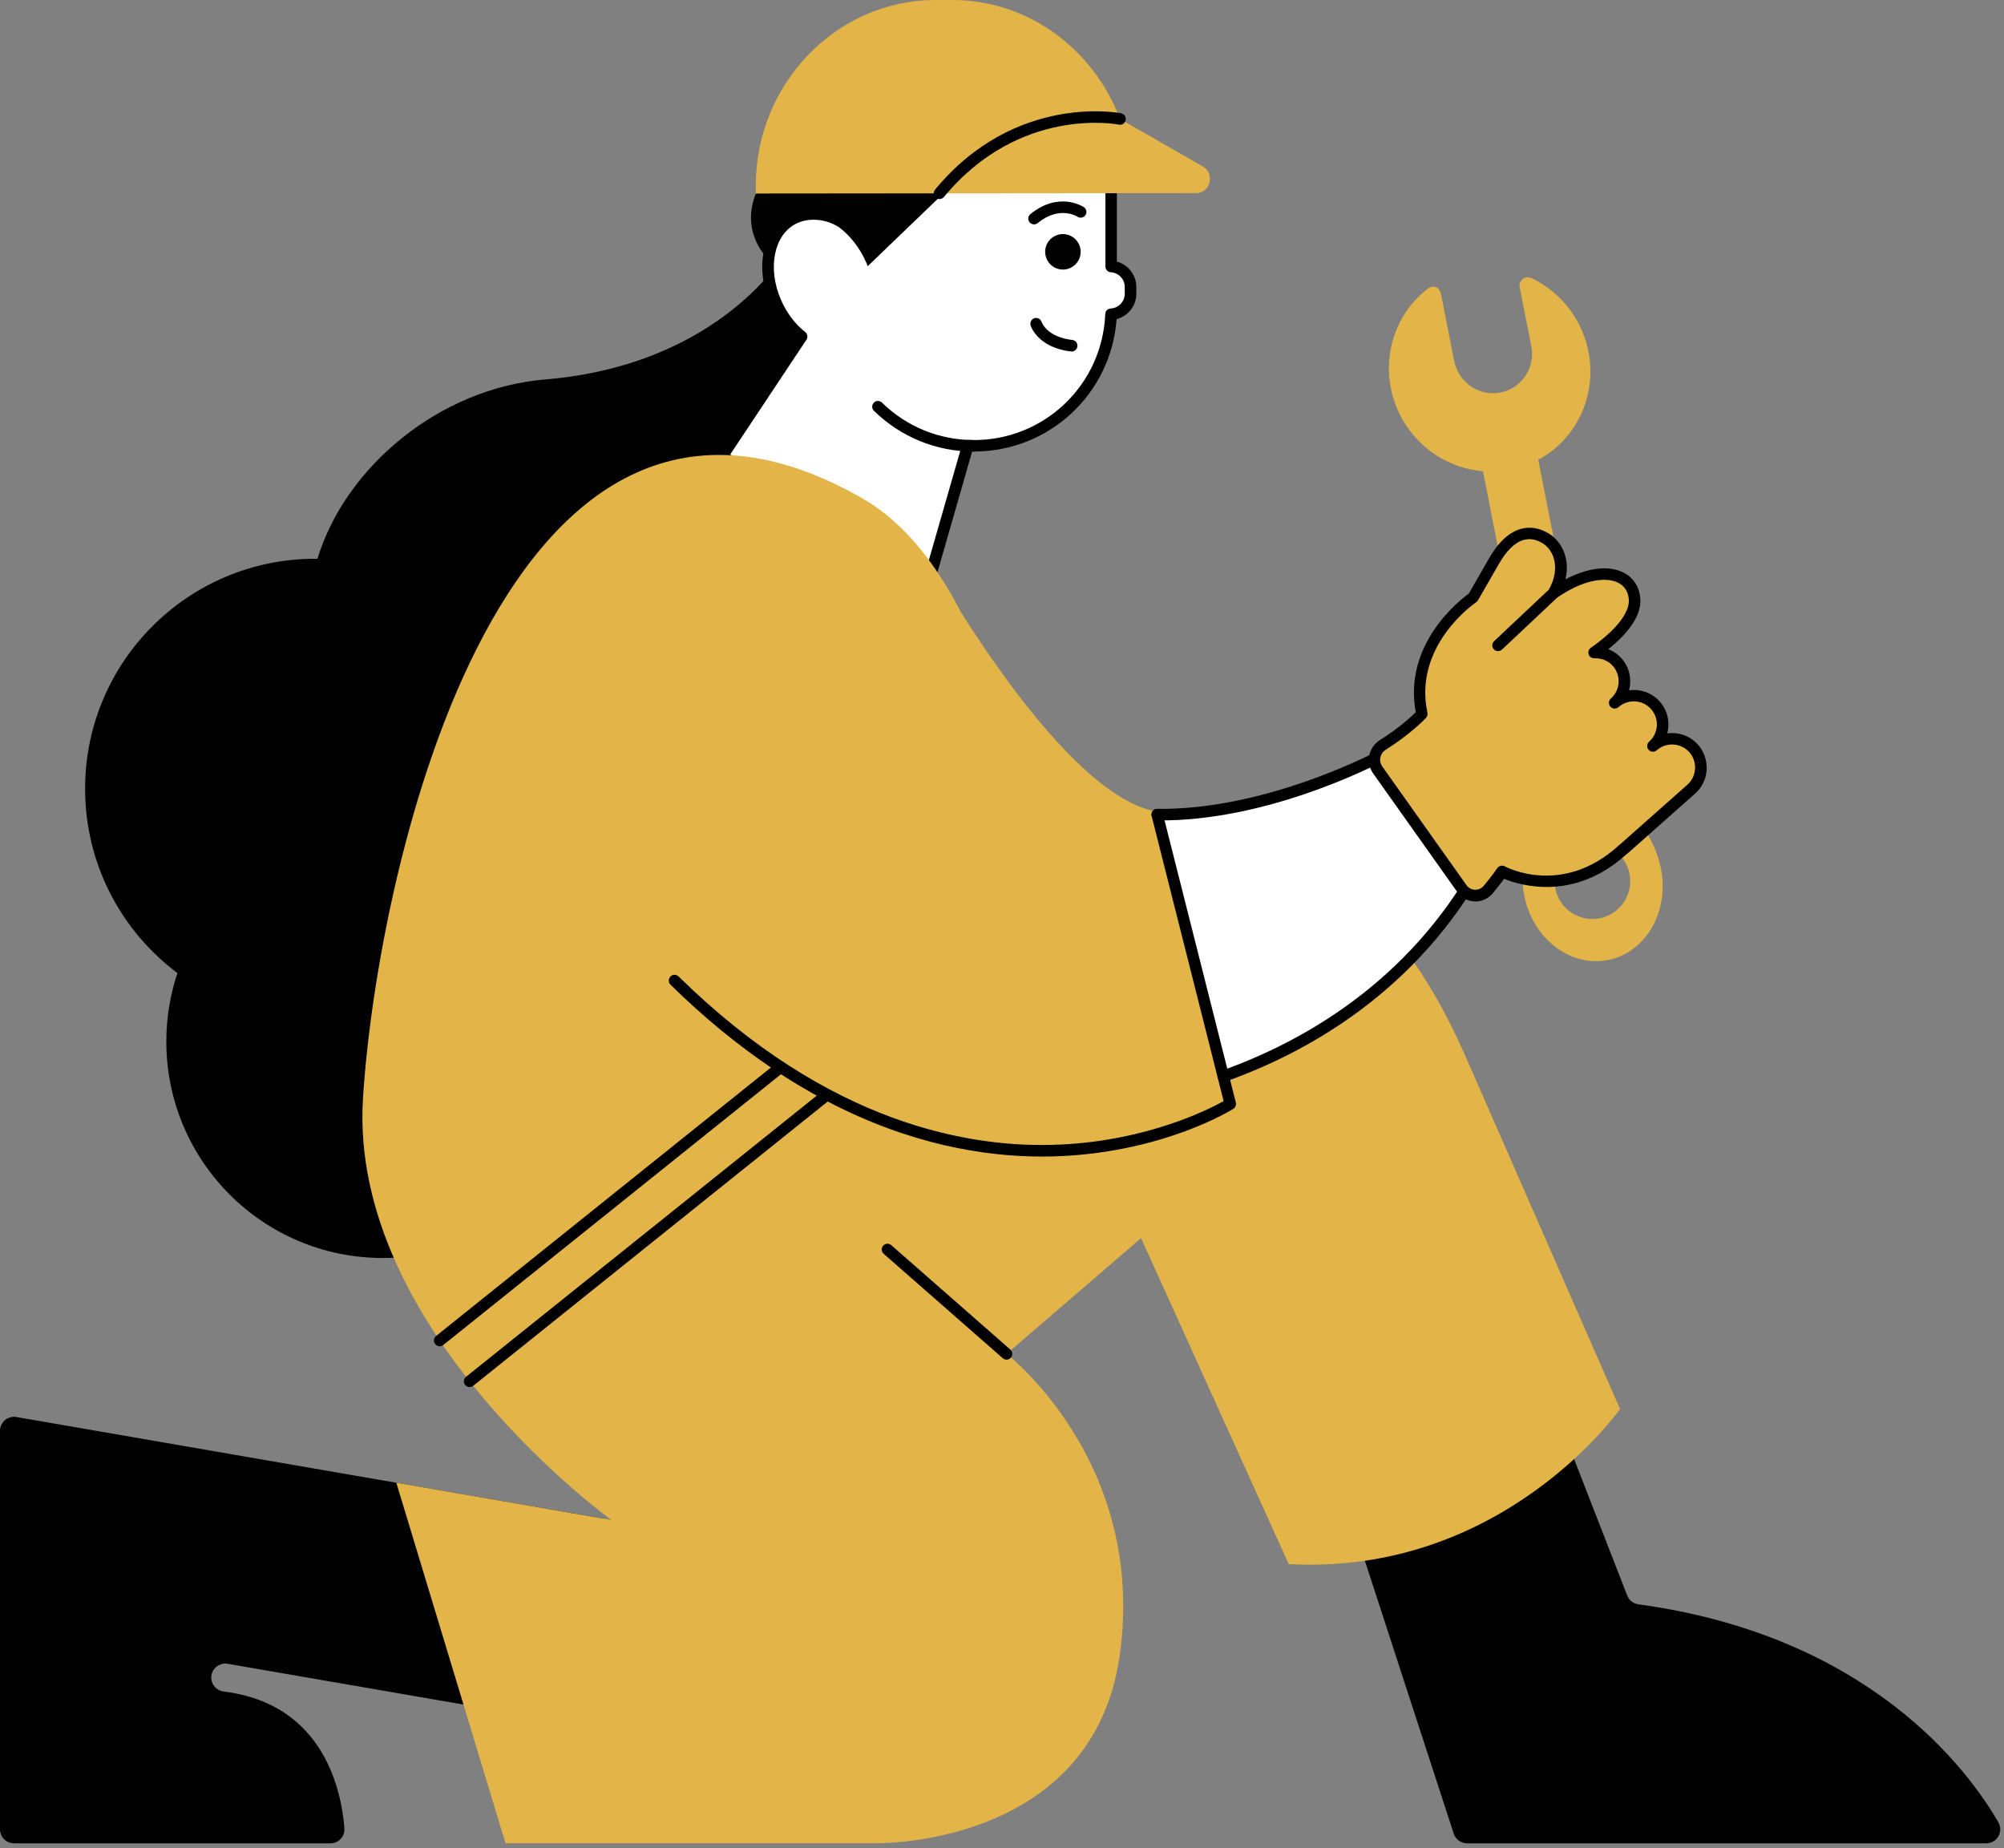 <?xml version="1.0" encoding="UTF-8" standalone="no"?><svg xmlns="http://www.w3.org/2000/svg" xmlns:xlink="http://www.w3.org/1999/xlink" fill="#000000" height="321.1" preserveAspectRatio="xMidYMid meet" version="1" viewBox="0.0 -0.0 348.2 321.1" width="348.2" zoomAndPan="magnify"><rect x="0.0" y="-0.0" width="348.2" height="321.1" fill="#808080" stroke="none"/><g id="change1_1"><path d="M345.11,320.23h-90.2c-1.05,0-1.99-0.68-2.32-1.68l-18.69-57.4c-0.4-1.23,0.23-2.56,1.44-3.03l32.5-12.5 c1.25-0.48,2.66,0.14,3.15,1.39l11.74,30.17c0.32,0.83,1.07,1.41,1.95,1.53c40.12,5.48,57.27,28.75,62.53,37.85 C348.16,318.19,347,320.23,345.11,320.23z M106.47,265.8c-0.15-1.04-0.96-1.87-2-2.05L2.85,246.17c-1.49-0.26-2.85,0.89-2.85,2.4 v69.22c0,1.35,1.09,2.44,2.44,2.44h54.97c1.41,0,2.54-1.19,2.43-2.6c-0.47-6.22-3.4-21.62-20.96-23.77 c-1.24-0.15-2.18-1.19-2.17-2.44v0c0.01-1.5,1.37-2.64,2.85-2.38l68.79,11.89c1.63,0.28,3.06-1.11,2.83-2.75L106.47,265.8z M107.23,115.71l-19.04-0.56c4.12,6.29,6.53,13.8,6.53,21.87c0,5.62-1.16,10.96-3.26,15.81c7.75,6.89,12.64,16.92,12.64,28.11 c0,20.76-16.83,37.6-37.6,37.6c-20.76,0-37.6-16.83-37.6-37.6c0-4.16,0.69-8.16,1.93-11.9c-9.74-7.29-16.04-18.91-16.04-32.01 c0-22.07,17.89-39.96,39.96-39.96c0.14,0,0.27,0.01,0.41,0.01c4.81-15.89,21.11-29.63,39.55-31.16 c30.74-2.55,41.87-22.18,41.87-22.18l2.69,14.73L107.23,115.71z" fill="inherit"/></g><g id="change2_1"><path d="M288.6,150.92c-0.8-4.08-3.27-8.23-6.42-10.94c-2.42-2.08-4.04-4.93-4.66-8.06l-10.25-52.06 c0.2-0.11,0.41-0.2,0.61-0.32c8.28-4.91,10.93-15.72,5.94-24.16c-1.89-3.19-4.61-5.58-7.7-7.06c-1.09-0.52-2.31,0.41-2.07,1.59 l2.02,10.27c0.69,3.53-1.47,6.96-4.88,7.9c-3.89,1.06-7.76-1.49-8.54-5.45l-2.26-11.5c-0.26-1.3-1.34-1.73-2.39-0.92 c-6.85,5.32-8.77,15.14-4.15,22.94c3.07,5.18,8.31,8.25,13.82,8.71l10.18,51.74c0.64,3.27,0.16,6.64-1.31,9.63 c-1.81,3.67-2.48,8.36-1.69,12.37c1.47,7.46,7.98,12.47,14.54,11.18S290.06,158.39,288.6,150.92z M277.95,159.53 c-3.56,0.7-7.01-1.62-7.71-5.18c-0.7-3.56,1.62-7.01,5.18-7.71c3.56-0.7,7.01,1.62,7.71,5.18 C283.83,155.37,281.51,158.82,277.95,159.53z" fill="#e3b448"/></g><g id="change3_1"><path d="M196.43,49.84v1.19c0,1.91-1.5,3.46-3.39,3.56c-0.52,12.71-10.98,22.86-23.82,22.86h0 c-0.36,0-0.71-0.01-1.06-0.03l-6.77,23.56l-35.91-21.7l13.82-20.8c-1.8-1.42-3.4-3.45-4.5-5.95c-2.68-6.11-1.21-12.34,3.01-14.52 c2.8-1.44,6.3-0.91,8.76,0.77l-1.19-2.89c0-13.17,10.68-23.85,23.85-23.85h7.83c8.85,0,16.02,7.17,16.02,16.02v18.23 C194.94,46.4,196.43,47.94,196.43,49.84z" fill="#ffffff"/></g><g id="change1_2"><path d="M194.06,45.45V28.06c0-9.38-7.63-17.02-17.02-17.02h-7.83c-12.01,0-22.05,8.56-24.35,19.9l-13.54,2.68 c-2,5.04,0.05,8.76,1.31,10.42c-0.47,2.71-0.1,5.83,1.24,8.89c0.99,2.25,2.39,4.22,4.09,5.73l-13.33,20.06 c-0.15,0.23-0.2,0.51-0.14,0.77c0.06,0.27,0.23,0.5,0.46,0.64l35.92,21.7c0.16,0.1,0.34,0.14,0.52,0.14c0.12,0,0.25-0.02,0.37-0.07 c0.29-0.11,0.51-0.36,0.6-0.65l6.55-22.81c0.11,0,0.21,0,0.32,0c13.1,0,23.83-10.04,24.78-23c1.98-0.51,3.43-2.3,3.43-4.42v-1.19 C197.43,47.76,196.01,45.98,194.06,45.45z M195.43,51.03c0,1.36-1.07,2.49-2.44,2.56c-0.52,0.03-0.93,0.44-0.95,0.96 c-0.5,12.28-10.53,21.9-22.83,21.9c-0.34,0-0.68-0.01-1.02-0.03c-0.45-0.01-0.88,0.28-1,0.72l-6.41,22.3l-33.9-20.49l13.24-19.93 c0.29-0.43,0.19-1.02-0.21-1.34c-1.76-1.38-3.21-3.3-4.2-5.56c-2.39-5.45-1.27-11.26,2.55-13.23c2.2-1.14,5.16-0.9,7.47,0.55 c1.92,1.42,3.64,3.55,4.79,6.18c0.09,0.21,0.16,0.41,0.25,0.62l21.55-20.72l-25.3,5c2.42-10.01,11.46-17.47,22.2-17.47h7.83 c8.28,0,15.02,6.74,15.02,15.02v18.23c0,0.53,0.41,0.97,0.94,1c1.36,0.08,2.42,1.2,2.42,2.56V51.03z" fill="inherit"/></g><g id="change2_2"><path d="M207.85,33.55l-11.15,0.01l0,0l-65.38,0.06l0-1.35C131.3,14.54,145.33,0.02,162.5,0l2.96,0 c13.23-0.01,24.61,8.6,29.14,20.67l14.4,8.25C211.16,30.16,210.31,33.54,207.85,33.55z" fill="#e3b448"/></g><g id="change1_3"><path d="M195.58,20.88c-0.11,0.54-0.64,0.89-1.18,0.77c-0.17-0.04-17.2-3.37-30.39,12.57c-0.2,0.24-0.48,0.36-0.77,0.36 c-0.22,0-0.45-0.08-0.64-0.23c-0.43-0.35-0.48-0.98-0.13-1.41c13.99-16.91,32.17-13.29,32.35-13.26 C195.35,19.81,195.7,20.34,195.58,20.88z M183.84,40.78c-1.64,0.47-2.59,2.17-2.12,3.81c0.47,1.64,2.17,2.59,3.81,2.12 c1.64-0.47,2.59-2.17,2.12-3.81C187.18,41.27,185.48,40.32,183.84,40.78z M179.03,37.2c-0.43,0.35-0.49,0.98-0.14,1.41 c0.2,0.24,0.49,0.37,0.78,0.37c0.22,0,0.45-0.07,0.63-0.23c3.75-3.06,6.77-1.19,6.92-1.1c0.46,0.3,1.08,0.18,1.38-0.28 c0.31-0.46,0.18-1.08-0.28-1.39C188.14,35.87,183.97,33.18,179.03,37.2z M186.33,59.06c-4.39-0.5-5.3-3-5.35-3.13 c-0.17-0.52-0.72-0.82-1.24-0.65c-0.53,0.16-0.83,0.72-0.67,1.25c0.05,0.16,1.24,3.86,7.03,4.53c0.04,0,0.08,0.01,0.11,0.01 c0.5,0,0.93-0.38,0.99-0.89C187.27,59.62,186.87,59.12,186.33,59.06z M169.21,76.45c-6,0-11.68-2.31-15.97-6.51 c-0.39-0.39-1.03-0.38-1.41,0.02c-0.39,0.4-0.38,1.03,0.02,1.41c4.67,4.56,10.84,7.08,17.37,7.08c0.55,0,1-0.45,1-1 S169.77,76.45,169.21,76.45z" fill="inherit"/></g><g id="change2_3"><path d="M281.49,244.78c0,0-20.3,28.98-57.57,26.94l-25.66-56.63l-23.36,20.11c0,0,24.38,18.77,19.66,52.34 c-4.72,33.57-42.64,32.68-42.64,32.68H87.83l-18.97-62.64l37.36,6.47c0,0-45.7-32.94-43.15-73.28 c2.55-40.34,24.64-139.79,86.81-104.17c7.23,4.14,12.81,11.46,17.08,19.74c7.45,11.79,22.14,32.64,33.99,34.64l0.13,0.53l0.89,3.51 c16.04-1.66,37.54,4.03,52.6,38.34C281.49,244.78,281.49,244.78,281.49,244.78z" fill="#e3b448"/></g><g id="change3_2"><path d="M201.07,141.52c19.81,0.26,39.25-10.42,39.25-10.42l19.25,2.75l-2.06,15.8 c-11.75,21.54-30.36,32.14-44.97,37.32" fill="#ffffff"/></g><g id="change1_4"><path d="M212.54,187.97c-0.41,0-0.8-0.26-0.94-0.67c-0.18-0.52,0.09-1.09,0.61-1.28c13.72-4.87,32.53-15.18,44.34-36.69l1.91-14.63 l-17.95-2.56c-2.56,1.34-20.93,10.61-39.44,10.38c-0.55-0.01-0.99-0.46-0.99-1.01s0.42-1.01,1.01-0.99 c19.27,0.23,38.56-10.19,38.76-10.3c0.19-0.1,0.41-0.15,0.62-0.11l19.25,2.75c0.54,0.08,0.92,0.58,0.85,1.12l-2.06,15.8 c-0.02,0.12-0.05,0.24-0.11,0.35c-12.1,22.18-31.43,32.79-45.51,37.78C212.77,187.95,212.65,187.97,212.54,187.97z" fill="inherit"/></g><g id="change2_4"><path d="M283.99,103.98c0.33,3.62-4.2,7.41-7.02,9.38l0.17,0c1.42-0.02,2.84,0.52,3.84,1.66 c1.83,2.06,1.63,5.24-0.43,7.07c0.92-0.82,2.07-1.23,3.23-1.25c1.42-0.02,2.84,0.54,3.84,1.68c1.83,2.06,1.63,5.24-0.43,7.07 c2.06-1.83,5.25-1.63,7.07,0.42c1.83,2.06,1.63,5.25-0.43,7.07l-11.67,10.35c-0.07,0.06-0.14,0.1-0.21,0.15l-0.18,0.17 c-10.35,9.29-20.79,3.63-20.79,3.63s-0.83,1.24-2.4,3.13c-1.21,1.46-3.48,1.38-4.58-0.16l-6.81-9.6l-7.82-11.03 c-1-1.42-0.6-3.38,0.86-4.31c4.41-2.79,6.82-5.38,6.82-5.38c-2.62-12.23,8.37-19.89,8.89-20.24c0.05-0.09,3.54-6.16,3.54-6.16 c2.94-5.21,6.19-5.8,9-4.17c2.64,1.53,3.88,5.41,1.46,9.58C277.35,97.89,283.55,99.15,283.99,103.98z" fill="#e3b448"/></g><g id="change1_5"><path d="M295.02,129.36c-1.06-1.19-2.53-1.91-4.13-2c-0.4-0.02-0.81-0.01-1.2,0.05c0.1-0.38,0.17-0.78,0.19-1.19 c0.1-1.61-0.43-3.15-1.49-4.34c-1.16-1.31-2.86-2.06-4.61-2.02c-0.25,0-0.49,0.02-0.73,0.06c0.5-1.88,0.08-3.98-1.3-5.54 c-0.63-0.72-1.42-1.26-2.3-1.6c3.02-2.43,5.85-5.61,5.55-8.88c-0.19-2.07-1.29-3.68-3.1-4.52c-2.56-1.19-6.13-0.71-9.9,1.26 c0.86-3.6-0.66-6.66-3.01-8.02c-1.58-0.92-3.17-1.17-4.72-0.74c-2.09,0.57-3.99,2.35-5.64,5.28c-2.39,4.15-3.17,5.51-3.43,5.97 c-1.58,1.14-11.41,8.77-9.21,20.61c-0.81,0.79-2.97,2.78-6.27,4.86c-0.93,0.59-1.59,1.55-1.81,2.64c-0.21,1.09,0.02,2.19,0.66,3.1 l14.64,20.63c0.7,0.99,1.8,1.58,3.01,1.63c0.05,0,0.1,0,0.15,0c1.16,0,2.25-0.51,3-1.41c0.9-1.08,1.56-1.96,1.97-2.52 c2.76,1.13,12.06,3.99,21.13-4.15l0.13-0.12c0.08-0.05,0.17-0.11,0.25-0.18l11.67-10.35c1.2-1.06,1.91-2.53,2.01-4.13 C296.61,132.1,296.08,130.55,295.02,129.36z M293.17,136.34l-11.68,10.35c-0.02,0.01-0.12,0.08-0.13,0.09 c-0.03,0.02-0.06,0.04-0.08,0.07l-0.17,0.16c-9.68,8.68-19.25,3.71-19.65,3.5c-0.45-0.25-1.02-0.1-1.31,0.32 c-0.01,0.01-0.82,1.23-2.34,3.05c-0.38,0.46-0.94,0.71-1.54,0.69c-0.59-0.02-1.12-0.31-1.46-0.79l-14.64-20.63 c-0.32-0.45-0.44-1.01-0.33-1.55c0.11-0.56,0.43-1.03,0.91-1.33c4.47-2.83,6.91-5.44,7.02-5.55c0.22-0.24,0.31-0.57,0.25-0.89 c-2.48-11.59,8.02-18.9,8.47-19.21c0.13-0.09,0.24-0.21,0.32-0.35c0.14-0.25,3.53-6.13,3.53-6.14c1.39-2.46,2.88-3.92,4.43-4.34 c0.31-0.08,0.62-0.13,0.94-0.13c0.73,0,1.49,0.22,2.25,0.67c2.1,1.22,3.2,4.46,1.16,8.1l-9.52,8.96c-0.4,0.38-0.42,1.01-0.04,1.41 c0.2,0.21,0.46,0.31,0.73,0.31c0.25,0,0.49-0.09,0.69-0.27l9.58-9.02c4.81-3.31,8.57-3.54,10.49-2.64c1.16,0.54,1.83,1.54,1.96,2.89 c0.21,2.3-2.19,5.39-6.6,8.47c-0.36,0.25-0.51,0.71-0.38,1.13c0.14,0.42,0.5,0.67,0.97,0.69l0.17,0c0.02,0,0.05,0,0.07,0 c1.17,0,2.26,0.48,3,1.33c1.46,1.65,1.31,4.19-0.35,5.66c-0.41,0.37-0.45,1-0.08,1.41c0.37,0.41,1,0.45,1.41,0.08c0,0,0,0,0,0 c0.71-0.63,1.63-0.98,2.58-1c1.19-0.03,2.3,0.47,3.08,1.35c0.71,0.8,1.06,1.83,1,2.9c-0.07,1.07-0.54,2.05-1.34,2.76 c-0.22,0.2-0.34,0.47-0.34,0.75c0,0.24,0.08,0.47,0.25,0.66c0.37,0.41,1,0.45,1.41,0.08c0.8-0.71,1.83-1.06,2.9-1 c1.07,0.06,2.05,0.54,2.76,1.33c0.71,0.8,1.06,1.83,1,2.9C294.45,134.66,293.97,135.64,293.17,136.34z M214.73,191.54 c0.11,0.42-0.07,0.86-0.44,1.09c-0.47,0.3-11.83,7.3-29.66,8.2c-1.15,0.06-2.35,0.09-3.59,0.09c-10.14,0-23.02-2.15-37.22-9.56 l-61.6,49.39c-0.18,0.15-0.41,0.22-0.62,0.22c-0.29,0-0.58-0.13-0.78-0.37c-0.35-0.43-0.28-1.06,0.15-1.41l60.94-48.85 c-2.04-1.13-4.12-2.36-6.21-3.72l-58.68,47.04c-0.18,0.15-0.41,0.22-0.62,0.22c-0.29,0-0.58-0.13-0.78-0.38 c-0.35-0.43-0.28-1.06,0.15-1.41l58.18-46.64c-5.69-3.85-11.54-8.58-17.45-14.39c-0.39-0.39-0.4-1.02-0.01-1.42 c0.39-0.39,1.02-0.4,1.41-0.01c26.02,25.55,50.55,29.99,66.53,29.2c15.04-0.74,25.58-6.09,28.18-7.54l-12.51-49.54 c-0.13-0.54,0.19-1.08,0.72-1.21c0.54-0.13,1.08,0.19,1.21,0.73L214.73,191.54z M175.55,234.45c0.42,0.36,0.46,1,0.09,1.41 c-0.2,0.23-0.47,0.34-0.75,0.34c-0.23,0-0.47-0.08-0.66-0.25l-20.68-18.13c-0.42-0.36-0.46-1-0.09-1.41 c0.36-0.42,0.99-0.46,1.41-0.09L175.55,234.45z" fill="inherit"/></g></svg>